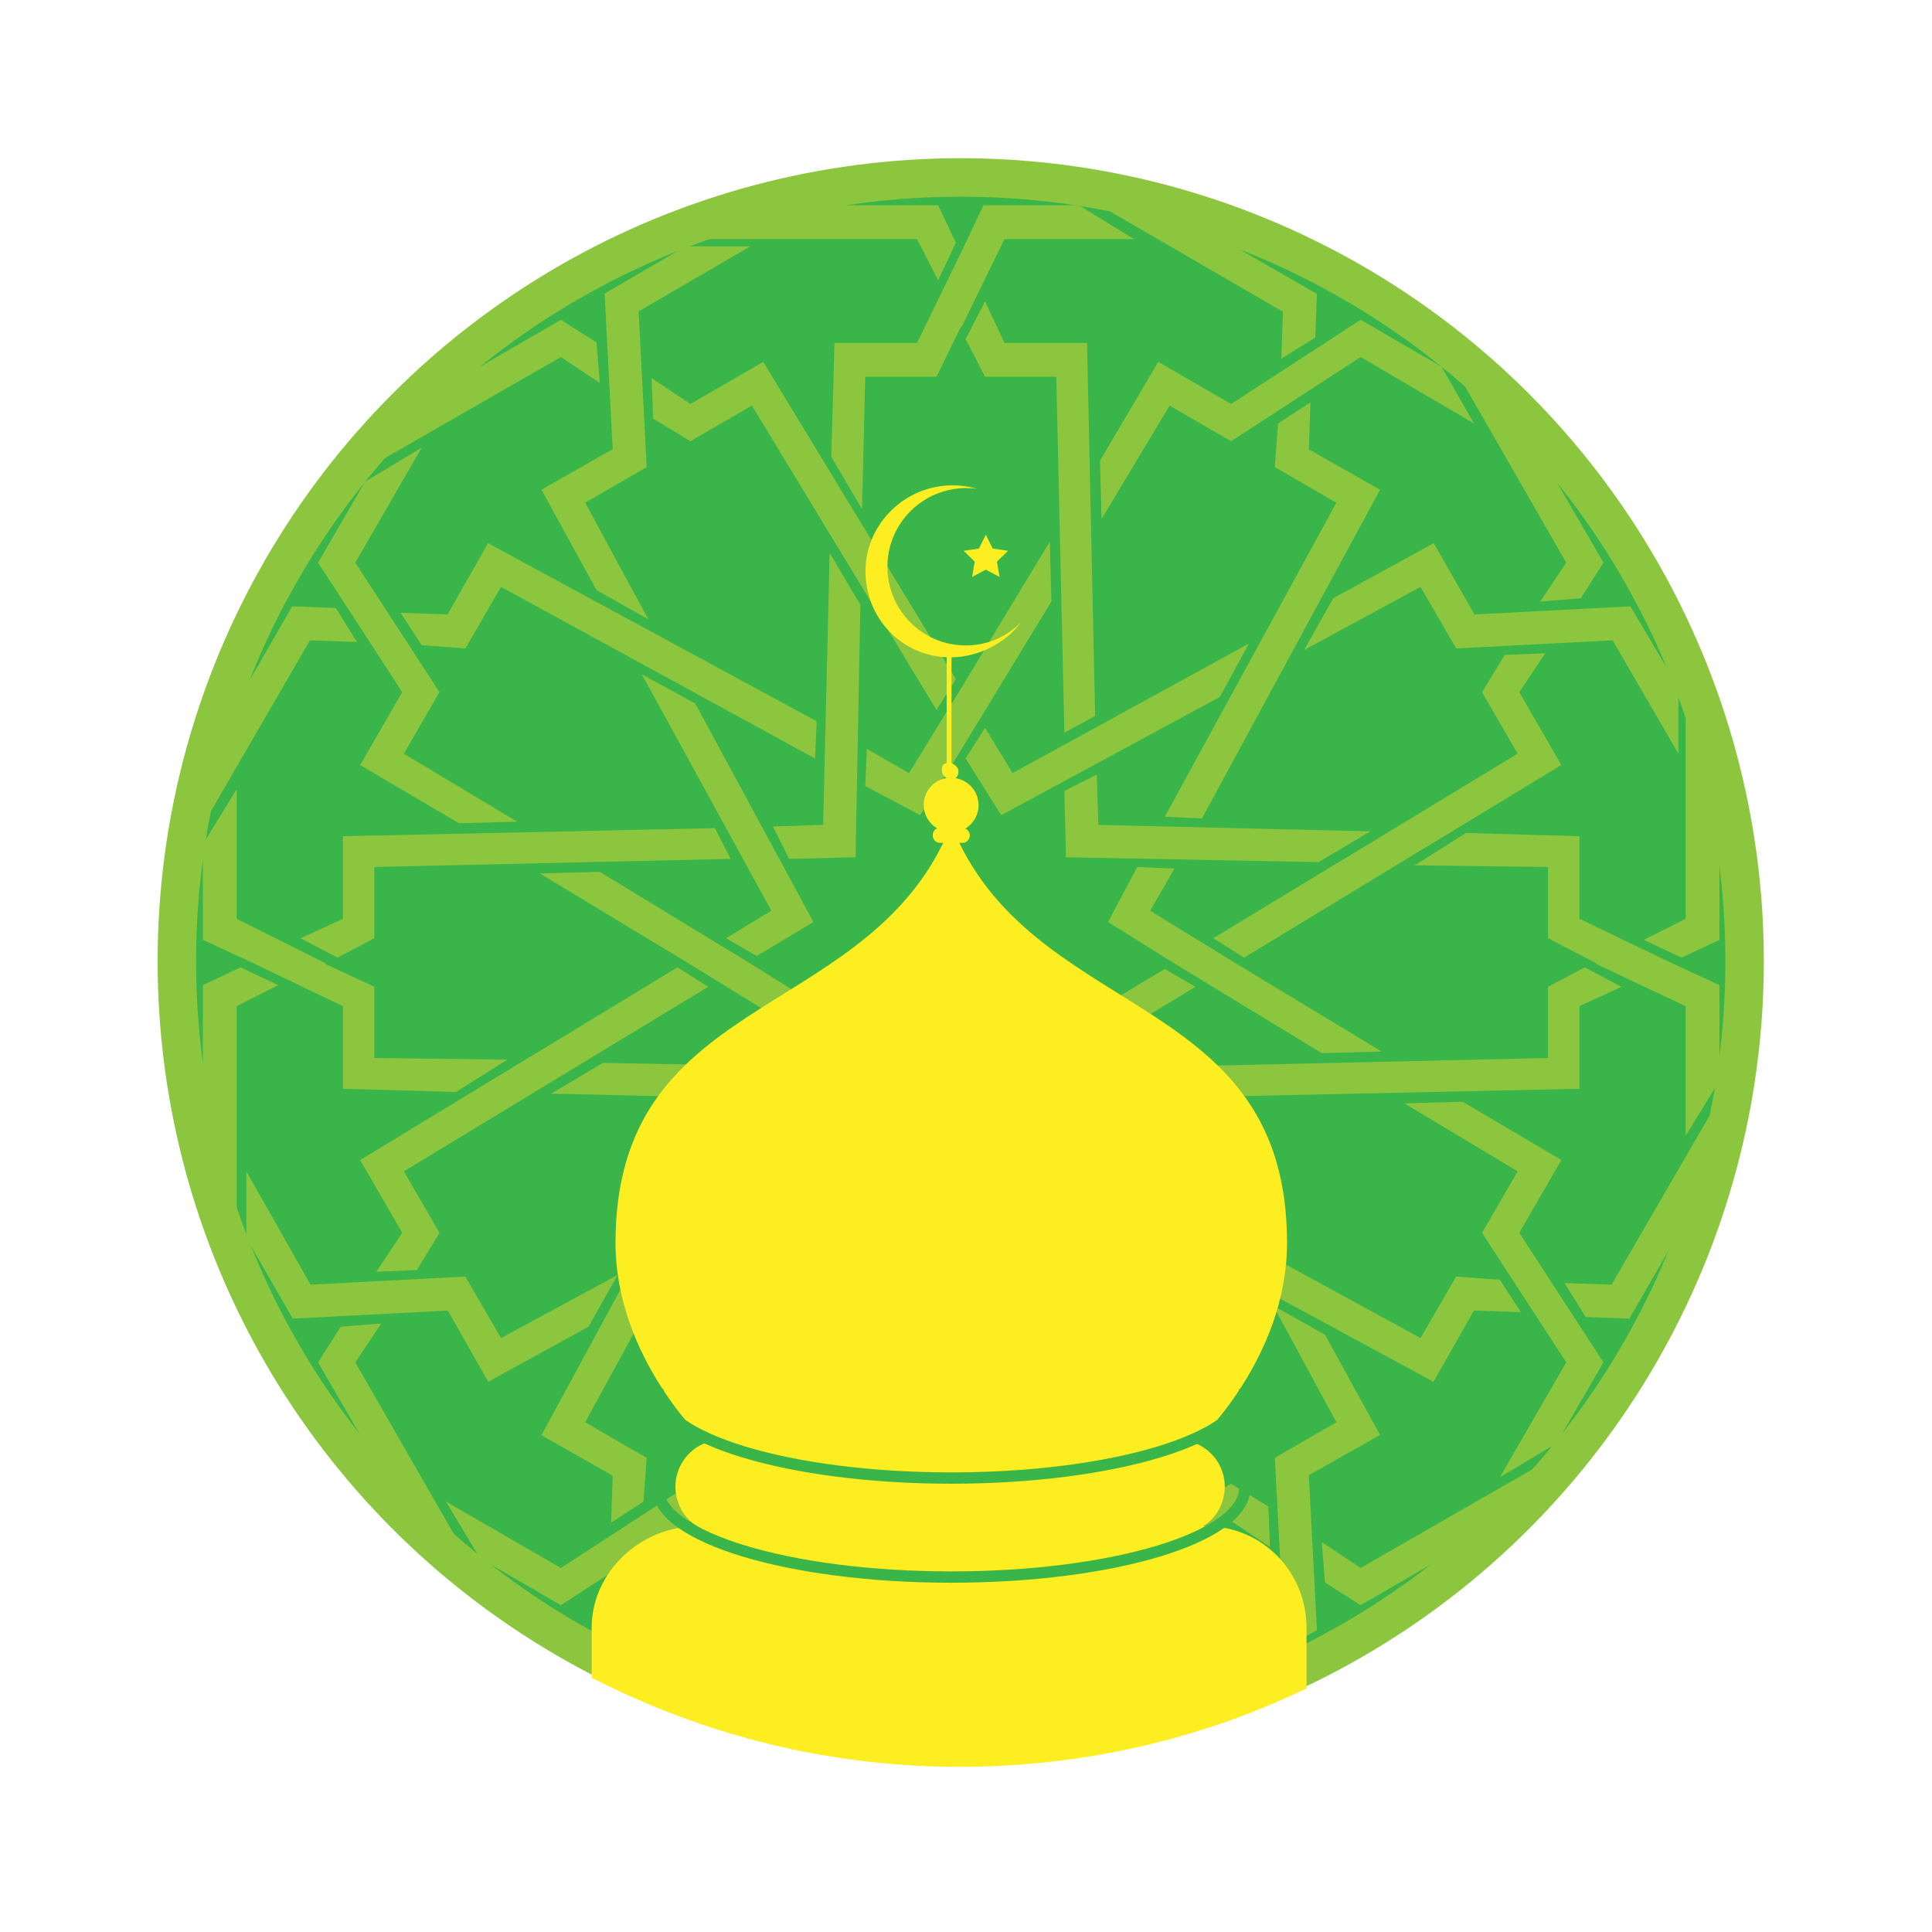 <?xml version="1.0" ?><!DOCTYPE svg  PUBLIC '-//W3C//DTD SVG 1.1//EN'  'http://www.w3.org/Graphics/SVG/1.1/DTD/svg11.dtd'><svg enable-background="new 0 0 800 800" height="800px" version="1.1" viewBox="0 0 800 800" width="800px" xml:space="preserve" xmlns="http://www.w3.org/2000/svg" xmlns:xlink="http://www.w3.org/1999/xlink"><g id="Calque_2"><g><circle cx="397.82" cy="398.063" fill="#8CC63F" r="332.548"/><circle cx="397.82" cy="398.063" fill="#39B54A" r="316.621"/><g><polygon fill="#8CC63F" points="563.406,132.423 509.779,167.28 479.613,149.852 455.481,190.743 456.151,214.875      484.306,167.951 509.779,182.698 563.406,147.841 610.331,175.324 596.925,151.862    "/><polygon fill="#8CC63F" points="695,312.075 695,284.591 675.122,251.074 610.551,254.425 593.683,224.93 552.066,247.722      539.972,269.173 588.223,243.029 602.964,268.503 667.752,265.151    "/><polygon fill="#8CC63F" points="407.887,301.349 399.843,314.086 414.59,337.548 505.087,288.613 517.153,266.491      419.282,320.119    "/><polygon fill="#8CC63F" points="610.331,542.674 629.771,543.345 621.057,529.938 602.957,528.596 588.209,554.07      458.163,483.012 457.492,498.431 593.572,572.169    "/><polygon fill="#8CC63F" points="495.031,408.604 482.295,401.23 458.833,415.309 507.768,505.805 529.89,517.871      476.262,420.001    "/><polygon fill="#8CC63F" points="629.101,286.602 639.826,270.513 623.067,271.184 613.683,286.602 628.431,312.075      502.405,388.494 515.143,396.538 646.529,316.767    "/><polygon fill="#8CC63F" points="415.931,142 407.887,124.811 399.843,140.404 407.887,156 437.381,156 440.734,303.419      453.471,296.448 450.118,142    "/><polygon fill="#8CC63F" points="572.121,435.418 511.12,398.55 476.262,377.098 486.317,359.669 470.899,358.999      458.833,381.791 485.646,398.55 547.318,436.089    "/><polygon fill="#8CC63F" points="300.632,388.494 313.368,395.867 336.83,381.79 287.895,291.295 265.774,279.228 319.4,377.098         "/><polygon fill="#8CC63F" points="338.171,298.668 202.091,224.93 185.332,254.425 165.893,253.755 174.606,267.162      192.706,268.503 207.453,243.029 337.501,314.086    "/><polygon fill="#8CC63F" points="376.381,320.119 358.951,310.063 358.281,325.482 381.073,337.548 397.832,310.734      435.371,249.063 434.701,224.26 397.832,285.261    "/><polygon fill="#8CC63F" points="166.563,510.497 155.837,526.585 172.596,525.916 181.981,510.497 167.233,485.024      293.258,408.604 280.521,400.56 149.133,480.332    "/><polygon fill="#8CC63F" points="297.95,458.21 224.212,594.291 253.708,611.05 253.038,630.489 266.444,621.773 267.785,603.675      242.312,588.928 313.368,458.88    "/><polygon fill="#8CC63F" points="285.884,167.28 269.795,156.555 270.465,173.313 285.884,182.698 311.357,167.951      387.777,293.976 395.82,281.239 316.049,149.852    "/><path d="M115.188,407.934l-15.593-7.374L84,407.934v72.539c4,13.763,8,27.164,14,40.152V416.648L115.188,407.934z     " fill="#8CC63F"/><path d="M547.318,638.532l1.341,16.76l14.747,9.385l62.823-36.405c9.753-9.677,18.895-19.966,27.36-30.811     l-90.184,51.798L547.318,638.532z" fill="#8CC63F"/><polygon fill="#8CC63F" points="102,485.024 102,512.508 121.209,546.024 185.447,542.674 202.149,572.169 243.682,549.378      255.732,527.926 207.46,554.07 192.709,528.596 128.585,531.948    "/><path d="M698,520.622c3-6.88,5.393-13.873,7.734-20.979L698,513.18V520.622z" fill="#8CC63F"/><path d="M157.847,548.037l-16.757,1.341l-9.386,14.746l36.423,62.854c9.638,9.67,19.888,18.73,30.677,27.129     l-51.682-89.983L157.847,548.037z" fill="#8CC63F"/><path d="M680.644,389.164l15.679,7.375L712,389.164v-73.509c-4-13.765-9-27.166-14-40.153V380.45L680.644,389.164     z" fill="#8CC63F"/><polygon fill="#8CC63F" points="605.639,456.199 581.506,456.87 628.431,485.024 613.683,510.497 648.541,564.124      621.057,611.72 644.519,597.642 663.958,564.124 629.101,510.497 646.529,480.332    "/><polygon fill="#8CC63F" points="712,447.484 712,407.934 691.715,398.55 654,380.45 654,346.263 607.027,344.921      585.806,358.329 641,358.999 641,388.494 661.277,399 660.607,399 698,416.648 698,470.275    "/><polygon fill="#8CC63F" points="190.025,340.9 214.158,340.229 167.233,312.075 181.981,286.602 147.123,232.974 174.606,185.38      151.145,199.457 131.705,232.974 166.563,286.602 149.133,316.767    "/><polygon fill="#8CC63F" points="497.713,338.888 571.45,202.809 541.956,186.05 542.626,166.61 529.22,175.324 527.879,193.424      553.352,208.171 482.295,338.218    "/><path d="M248.345,158.566l-1.341-16.758l-14.748-9.385l-65.116,37.733c-9.408,9.523-18.226,19.627-26.406,30.25     l91.522-52.566L248.345,158.566z" fill="#8CC63F"/><polygon fill="#8CC63F" points="454.141,320.79 440.734,327.493 441.404,354.977 545.978,356.987 567.43,344.251 454.811,341.57         "/><polygon fill="#8CC63F" points="452.13,568.147 454.811,455.529 475.593,454.859 468.889,441.451 441.404,442.122      439.393,546.695    "/><path d="M98,275.5c-3,7.608-5.937,15.359-8.47,23.243L98,283.92V275.5z" fill="#8CC63F"/><polygon fill="#8CC63F" points="84,349.615 84,389.164 104.286,398.55 142,416.648 142,450.837 188.804,452.177 210.111,438.771      155,438.101 155,408.604 134.385,399 135.056,399 98,380.45 98,326.822    "/><polygon fill="#8CC63F" points="223.542,361.681 284.543,398.55 319.4,420 309.346,437.43 324.764,438.101 336.83,415.308      310.016,398.55 248.345,361.01    "/><path d="M147.792,600.324l-6.374-3.714c4.718,6.085,9.648,11.995,14.78,17.724L147.792,600.324z" fill="#8CC63F"/><path d="M81,448.154l-3.591-6.215C78.38,449.12,80,456.23,81,463.254V448.154z" fill="#8CC63F"/><path d="M295.408,705.973L283.202,699h-6.739C282.685,701,289,703.842,295.408,705.973z" fill="#8CC63F"/><path d="M264.433,668.028l0.671-19.439l-14.078,8.714l-0.671,18.1l61.446,35.402     c13.317,3.655,26.976,6.479,40.918,8.42L264.433,668.028z" fill="#8CC63F"/><path d="M330.382,81h17.844l7.484-4.324C347.157,77.785,338.712,80,330.382,81z" fill="#8CC63F"/><path d="M379.732,99l8.714,17.047l7.374-15.523L388.446,85h-74.828c-13.552,4-26.753,8-39.543,14H379.732z" fill="#8CC63F"/><path d="M128.354,265.15l19.439,0.671l-8.714-14.078l-18.1-0.67l-36.569,63.471     c-3.477,13.08-6.158,26.482-7.985,40.156L128.354,265.15z" fill="#8CC63F"/><path d="M196.058,148.51l4.621-7.93c-7.5,5.751-14.749,11.813-21.711,18.185L196.058,148.51z" fill="#8CC63F"/><path d="M715,348.944l3.771,6.524c-1-7.616-2.771-15.153-3.771-22.594V348.944z" fill="#8CC63F"/><path d="M667.311,531.948l-19.439-0.67l8.713,14.076l18.101,0.67l36.069-62.604     c3.607-13.251,6.394-26.84,8.304-40.709L667.311,531.948z" fill="#8CC63F"/><path d="M647.871,196.776l7.723,4.5c-5.67-7.416-11.639-14.592-17.916-21.486L647.871,196.776z" fill="#8CC63F"/><path d="M599.605,648.589l-3.593,6.166c5.973-4.618,11.777-9.44,17.408-14.455L599.605,648.589z" fill="#8CC63F"/><polygon fill="#8CC63F" points="415.931,654 450.118,654 451.459,607.386 438.052,585.982 437.381,641 407.887,641 398,661.995      398,661.325 379.732,699 326.105,699 348.896,712 388.446,712 397.832,691.713    "/><path d="M415.931,699l-8.715-17.498l-7.373,15.249L407.216,712h71.175c13.992-3,27.612-8,40.809-13H415.931z" fill="#8CC63F"/><path d="M460.478,715h-13.04l-5.259,3.038C448.336,717.196,454.437,718,460.478,715z" fill="#8CC63F"/><path d="M531.23,129.071l-0.671,19.439l14.077-8.714l0.671-18.099l-64.636-37.24     c-13.013-3.428-26.345-6.069-39.943-7.867L531.23,129.071z" fill="#8CC63F"/><polygon fill="#8CC63F" points="387.777,495.75 395.149,483.012 381.073,459.551 290.577,508.486 278.511,530.608      376.381,476.979    "/><polygon fill="#8CC63F" points="379.732,654 387.777,671.739 395.82,656.369 387.777,641 358.281,641 354.93,493.632      342.193,500.078 345.544,654    "/><polygon fill="#8CC63F" points="316.049,647.248 340.183,606.357 339.512,582.223 311.357,629.148 285.884,614.4      232.256,649.259 184.662,621.773 198.739,645.235 232.256,664.677 285.884,629.819    "/><polygon fill="#8CC63F" points="250.355,121.568 253.708,185.986 224.212,202.776 247.003,244.354 268.455,256.428      242.312,208.168 267.785,193.422 264.433,128.942 310.687,102 283.873,102    "/><polygon fill="#8CC63F" points="343.534,228.952 340.852,341.57 320.071,342.24 326.775,355.647 354.259,354.977      356.271,250.403    "/><polygon fill="#8CC63F" points="142,380.45 124.45,388.494 139.726,396.538 155,388.494 155,358.999 302.56,355.647      296.017,342.911 142,346.262    "/><polygon fill="#8CC63F" points="419.426,476.979 437,487.035 437,471.616 414.734,459.551 397.904,486.365 360.329,548.037      360.98,572.839 397.912,511.838    "/><path d="M595.859,141.251l52.682,91.723l-10.726,16.088l16.759-1.34l9.384-14.748l-37.747-65.141     C616.661,158.361,606.521,149.485,595.859,141.251z" fill="#8CC63F"/><polygon fill="#8CC63F" points="509.779,629.819 525.867,640.544 525.197,623.786 509.779,614.4 484.306,629.148      407.887,503.123 399.843,515.859 479.613,647.248    "/><polygon fill="#8CC63F" points="379.732,142 345.544,142 344.204,189.163 356.94,210.792 358.281,156 387.777,156 398,135.104      398,135.774 415.931,99 469.56,99 446.767,85 407.216,85 397.832,104.785    "/><path d="M496.304,89.768L512.461,99h9.125C513.325,95,504.893,92.502,496.304,89.768z" fill="#8CC63F"/><polygon fill="#8CC63F" points="341.522,476.309 354.93,469.606 354.259,442.122 249.686,440.11 228.235,452.847      340.852,455.529    "/><polygon fill="#8CC63F" points="654,416.648 671.381,408.604 656.192,400.56 641,408.604 641,438.101 493.271,441.451      499.898,454.188 654,450.837    "/><polygon fill="#8CC63F" points="545.308,674.98 541.956,610.838 571.45,594.186 548.659,552.676 527.208,540.637      553.352,588.914 527.879,603.668 531.23,667.604 484.306,694 511.791,694    "/></g><g><path d="M499.503,632h-1.472c5.467-3,9.12-9.555,9.12-16.457c0-8.25-5.215-15.335-12.521-18.05l0.794-0.137     c0,0,37.515-34.69,37.515-82.733c0-102.141-99.638-91.623-135.707-165.623h1.464c1.591,0,2.88-1.499,2.88-3.088     c0-1.23-0.774-2.375-1.858-2.789c3.281-1.976,5.485-5.616,5.485-9.726c0-5.673-4.185-10.381-9.633-11.187     c1.036-0.584,1.318-1.697,1.318-2.973c0-1.551-1.888-2.857-2.888-3.271v-43.779c11-0.122,22.188-5.72,28.61-14.327     c-5.884,5.812-13.751,9.402-22.676,9.402c-17.991,0-32.47-14.585-32.47-32.578c0-17.993,14.639-32.579,32.631-32.579     c1.495,0,2.991,0.11,4.434,0.305c-3.198-0.942-6.567-1.457-10.07-1.457c-19.673,0-36.083,15.948-36.083,35.622     c0,19.159,14.624,34.779,33.624,35.583v43.812c-2,0.419-1.973,1.708-1.973,3.253c0,1.276,0.943,2.375,1.982,2.96     c-5.45,0.806-9.518,5.489-9.518,11.161c0,4.108,2.259,7.693,5.538,9.67c-1.091,0.41-1.841,1.663-1.841,2.897     c0,1.59,1.318,3.088,2.908,3.088h1.483c-36.07,74-135.708,63.465-135.708,165.605c0,47.85,37.202,82.529,37.501,82.807     c-7.395,2.669-12.691,9.839-12.691,18.154c0,6.9,3.653,13.434,9.12,16.434h-0.232c-23.165,0-43.57,18.833-43.57,41.997v20.7     c46,23.584,97.472,36.913,152.402,36.913C448.831,731.61,498,719.93,541,699.086v-25.089C541,650.833,522.669,632,499.503,632z" fill="#FCEE21"/><polygon fill="#FCEE21" points="411.056,227.15 408.211,221.386 405.366,227.15 399.007,228.074 403.609,232.56 402.522,238.895      408.211,235.904 413.9,238.895 412.813,232.56 417.416,228.074    "/></g><path d="M515.418,575.196    c0,20.343-54.397,36.834-121.499,36.834c-67.104,0-121.501-16.491-121.501-36.834" fill="none" stroke="#39B54A" stroke-miterlimit="10" stroke-width="4.692"/><path d="M515.418,616.196    c0,20.343-54.397,36.834-121.499,36.834c-67.104,0-121.501-16.491-121.501-36.834" fill="none" stroke="#39B54A" stroke-miterlimit="10" stroke-width="4.692"/></g></g></svg>